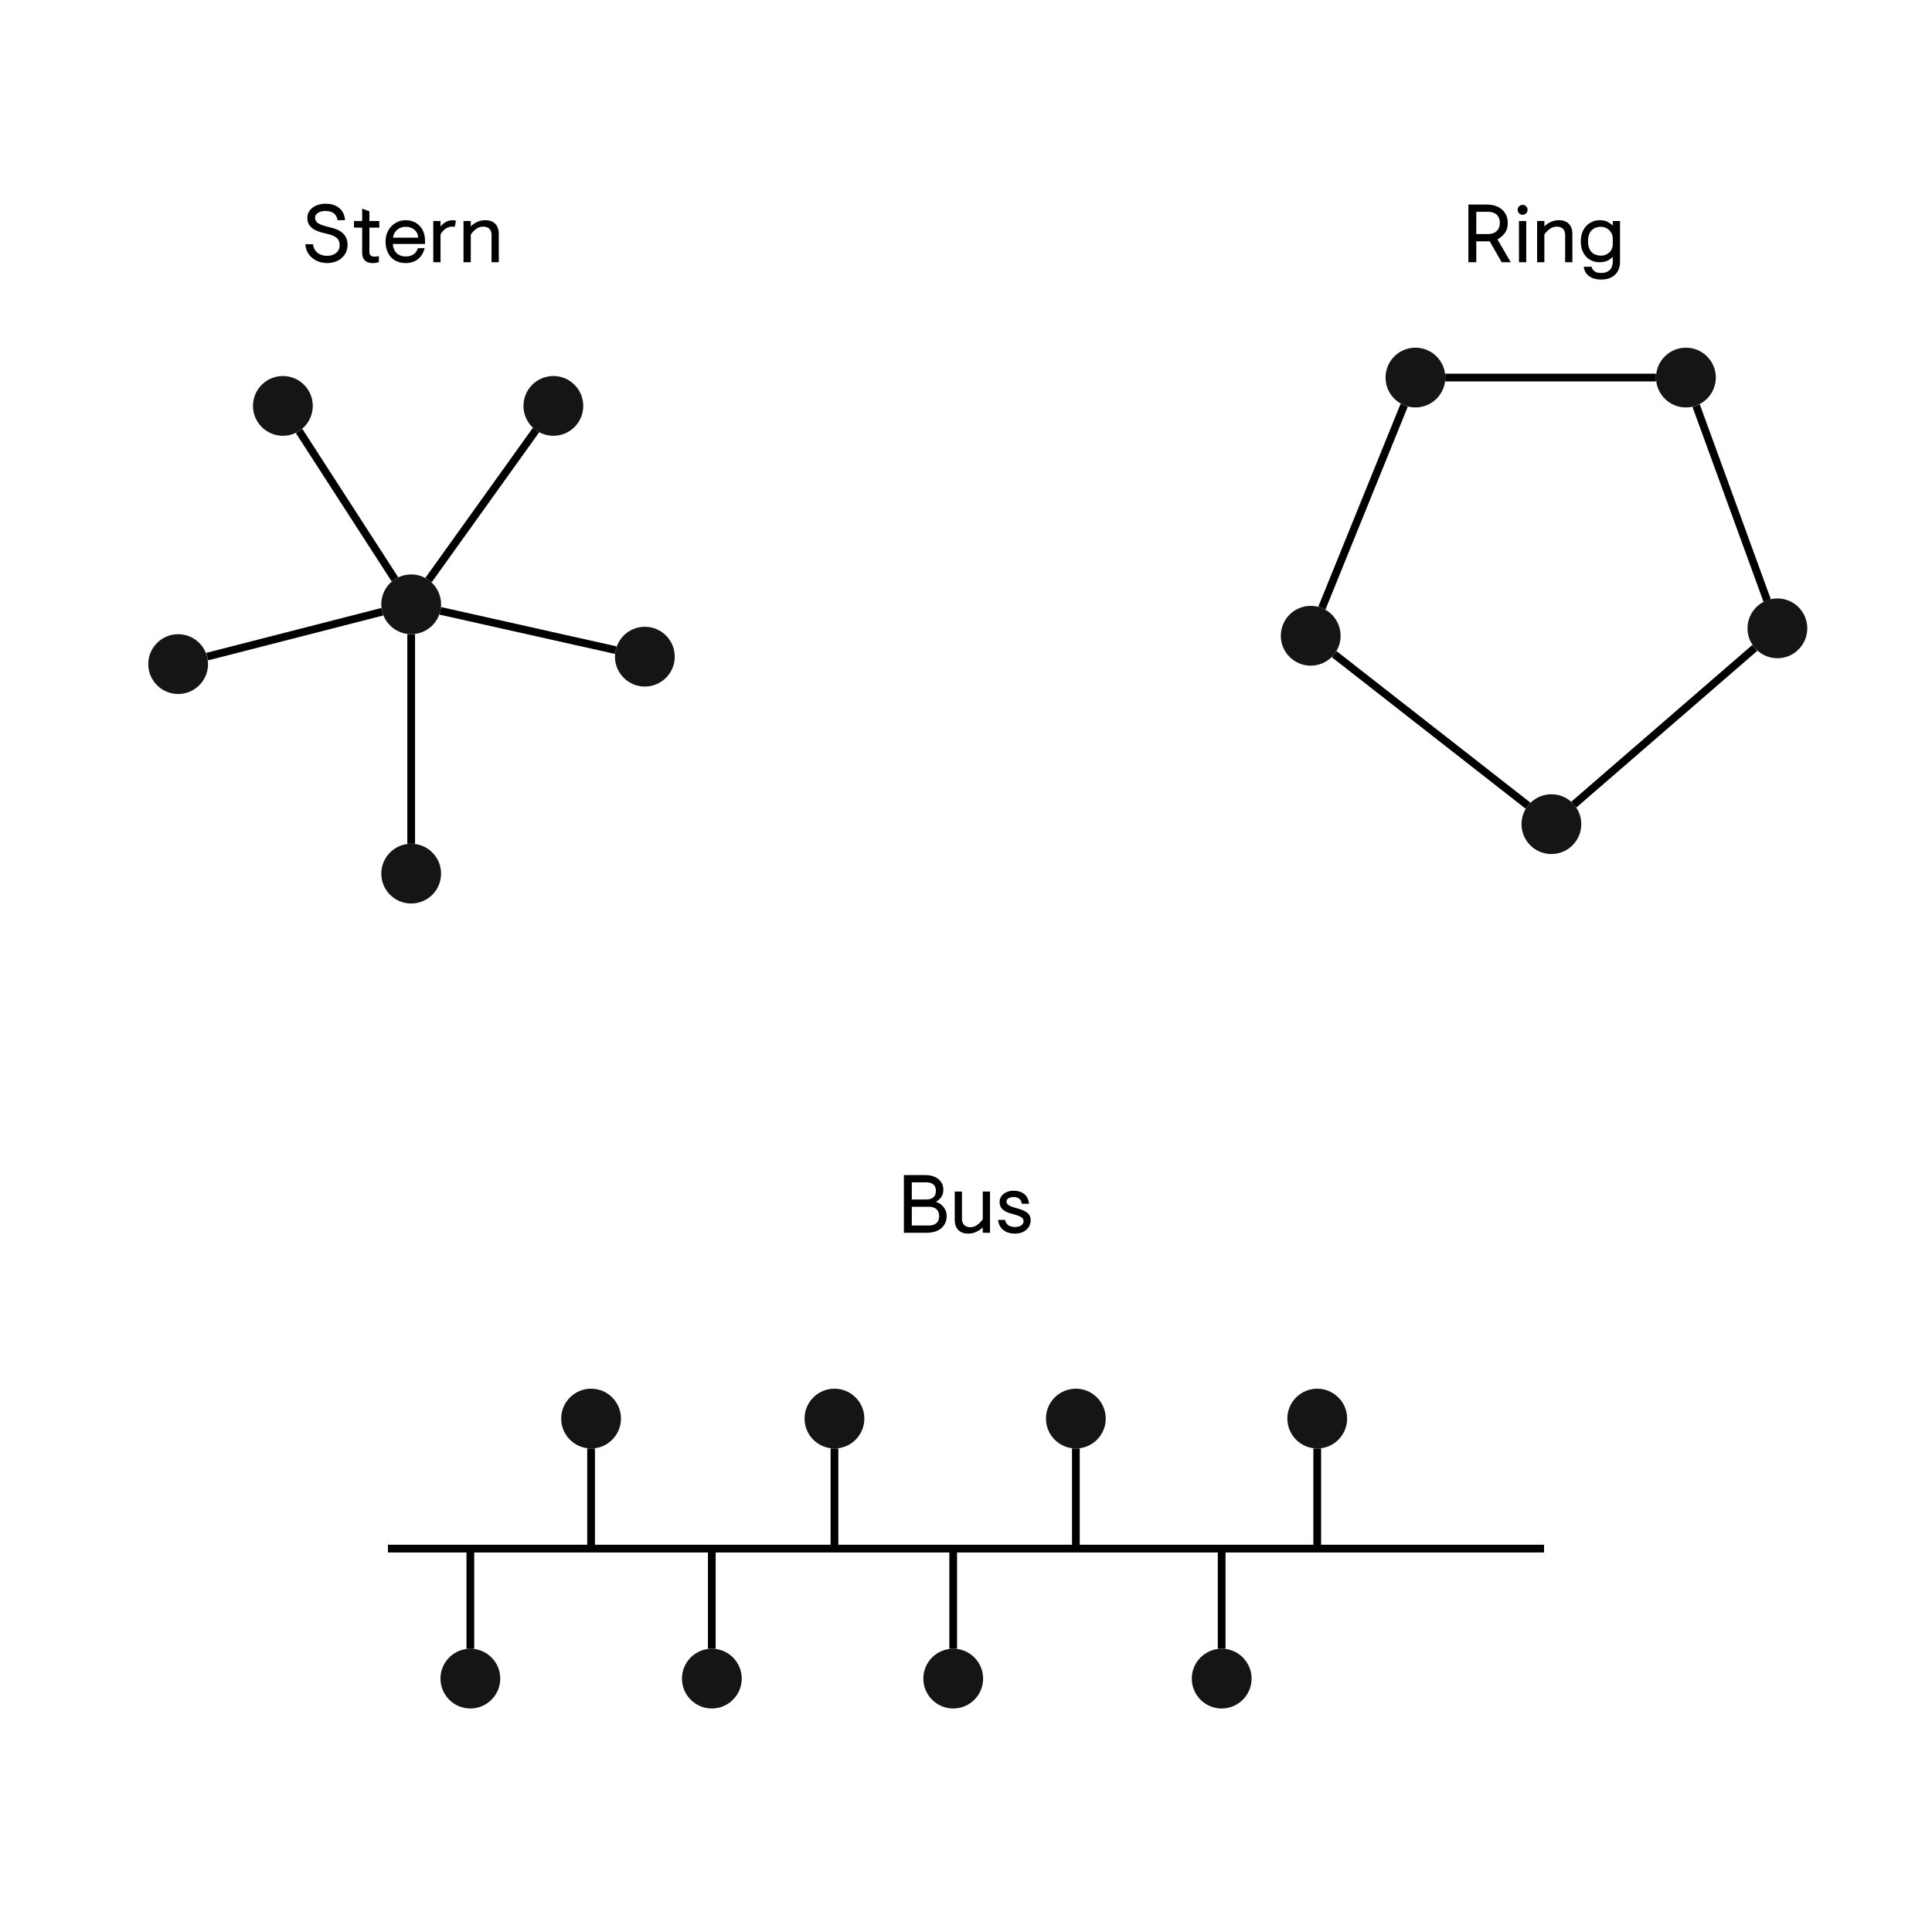 <svg xmlns="http://www.w3.org/2000/svg" xmlns:xlink="http://www.w3.org/1999/xlink" width="500" zoomAndPan="magnify" viewBox="0 0 375 375" height="500" preserveAspectRatio="xMidYMid meet" version="1.0"><defs><g/><clipPath id="ab10a0c144"><path d="M 49.105 72.984 L 60.711 72.984 L 60.711 84.586 L 49.105 84.586 Z M 49.105 72.984 " clip-rule="nonzero"/></clipPath><clipPath id="7deeef2278"><path d="M 54.906 72.984 C 51.703 72.984 49.105 75.582 49.105 78.785 C 49.105 81.988 51.703 84.586 54.906 84.586 C 58.113 84.586 60.711 81.988 60.711 78.785 C 60.711 75.582 58.113 72.984 54.906 72.984 Z M 54.906 72.984 " clip-rule="nonzero"/></clipPath><clipPath id="1e92d6ef33"><path d="M 74.008 111.496 L 85.613 111.496 L 85.613 123.098 L 74.008 123.098 Z M 74.008 111.496 " clip-rule="nonzero"/></clipPath><clipPath id="bd8e554290"><path d="M 79.812 111.496 C 76.605 111.496 74.008 114.094 74.008 117.297 C 74.008 120.5 76.605 123.098 79.812 123.098 C 83.016 123.098 85.613 120.5 85.613 117.297 C 85.613 114.094 83.016 111.496 79.812 111.496 Z M 79.812 111.496 " clip-rule="nonzero"/></clipPath><clipPath id="567bfe4b7b"><path d="M 101.605 72.984 L 113.211 72.984 L 113.211 84.586 L 101.605 84.586 Z M 101.605 72.984 " clip-rule="nonzero"/></clipPath><clipPath id="56101685f4"><path d="M 107.41 72.984 C 104.203 72.984 101.605 75.582 101.605 78.785 C 101.605 81.988 104.203 84.586 107.41 84.586 C 110.613 84.586 113.211 81.988 113.211 78.785 C 113.211 75.582 110.613 72.984 107.41 72.984 Z M 107.41 72.984 " clip-rule="nonzero"/></clipPath><clipPath id="413fbdb578"><path d="M 119.363 121.656 L 130.969 121.656 L 130.969 133.262 L 119.363 133.262 Z M 119.363 121.656 " clip-rule="nonzero"/></clipPath><clipPath id="7eb2269c62"><path d="M 125.164 121.656 C 121.961 121.656 119.363 124.254 119.363 127.461 C 119.363 130.664 121.961 133.262 125.164 133.262 C 128.371 133.262 130.969 130.664 130.969 127.461 C 130.969 124.254 128.371 121.656 125.164 121.656 Z M 125.164 121.656 " clip-rule="nonzero"/></clipPath><clipPath id="95ccf4ed71"><path d="M 74.008 163.77 L 85.613 163.77 L 85.613 175.371 L 74.008 175.371 Z M 74.008 163.77 " clip-rule="nonzero"/></clipPath><clipPath id="e4c03749da"><path d="M 79.812 163.77 C 76.605 163.77 74.008 166.367 74.008 169.57 C 74.008 172.773 76.605 175.371 79.812 175.371 C 83.016 175.371 85.613 172.773 85.613 169.57 C 85.613 166.367 83.016 163.77 79.812 163.77 Z M 79.812 163.77 " clip-rule="nonzero"/></clipPath><clipPath id="b518f19db1"><path d="M 28.777 123.098 L 40.383 123.098 L 40.383 134.703 L 28.777 134.703 Z M 28.777 123.098 " clip-rule="nonzero"/></clipPath><clipPath id="33dcbff787"><path d="M 34.582 123.098 C 31.379 123.098 28.777 125.699 28.777 128.902 C 28.777 132.105 31.379 134.703 34.582 134.703 C 37.785 134.703 40.383 132.105 40.383 128.902 C 40.383 125.699 37.785 123.098 34.582 123.098 Z M 34.582 123.098 " clip-rule="nonzero"/></clipPath><clipPath id="f9824c0afd"><path d="M 268.934 67.484 L 280.535 67.484 L 280.535 79.086 L 268.934 79.086 Z M 268.934 67.484 " clip-rule="nonzero"/></clipPath><clipPath id="a62e71bf62"><path d="M 274.734 67.484 C 271.531 67.484 268.934 70.082 268.934 73.285 C 268.934 76.488 271.531 79.086 274.734 79.086 C 277.938 79.086 280.535 76.488 280.535 73.285 C 280.535 70.082 277.938 67.484 274.734 67.484 Z M 274.734 67.484 " clip-rule="nonzero"/></clipPath><clipPath id="e0c9053b35"><path d="M 321.434 67.484 L 333.039 67.484 L 333.039 79.086 L 321.434 79.086 Z M 321.434 67.484 " clip-rule="nonzero"/></clipPath><clipPath id="fda3eaf68a"><path d="M 327.234 67.484 C 324.031 67.484 321.434 70.082 321.434 73.285 C 321.434 76.488 324.031 79.086 327.234 79.086 C 330.441 79.086 333.039 76.488 333.039 73.285 C 333.039 70.082 330.441 67.484 327.234 67.484 Z M 327.234 67.484 " clip-rule="nonzero"/></clipPath><clipPath id="2e23079cf8"><path d="M 339.191 116.156 L 350.793 116.156 L 350.793 127.762 L 339.191 127.762 Z M 339.191 116.156 " clip-rule="nonzero"/></clipPath><clipPath id="5ca3acab19"><path d="M 344.992 116.156 C 341.789 116.156 339.191 118.754 339.191 121.961 C 339.191 125.164 341.789 127.762 344.992 127.762 C 348.195 127.762 350.793 125.164 350.793 121.961 C 350.793 118.754 348.195 116.156 344.992 116.156 Z M 344.992 116.156 " clip-rule="nonzero"/></clipPath><clipPath id="79173d5e88"><path d="M 295.324 154.164 L 306.926 154.164 L 306.926 165.77 L 295.324 165.77 Z M 295.324 154.164 " clip-rule="nonzero"/></clipPath><clipPath id="9d72f94754"><path d="M 301.125 154.164 C 297.922 154.164 295.324 156.762 295.324 159.969 C 295.324 163.172 297.922 165.77 301.125 165.77 C 304.328 165.77 306.926 163.172 306.926 159.969 C 306.926 156.762 304.328 154.164 301.125 154.164 Z M 301.125 154.164 " clip-rule="nonzero"/></clipPath><clipPath id="5fdc0796ae"><path d="M 248.605 117.598 L 260.211 117.598 L 260.211 129.203 L 248.605 129.203 Z M 248.605 117.598 " clip-rule="nonzero"/></clipPath><clipPath id="7ce80cc296"><path d="M 254.406 117.598 C 251.203 117.598 248.605 120.199 248.605 123.402 C 248.605 126.605 251.203 129.203 254.406 129.203 C 257.613 129.203 260.211 126.605 260.211 123.402 C 260.211 120.199 257.613 117.598 254.406 117.598 Z M 254.406 117.598 " clip-rule="nonzero"/></clipPath><clipPath id="f68ec725c6"><path d="M 85.496 320.012 L 97.098 320.012 L 97.098 331.617 L 85.496 331.617 Z M 85.496 320.012 " clip-rule="nonzero"/></clipPath><clipPath id="c82fa16842"><path d="M 91.297 320.012 C 88.094 320.012 85.496 322.609 85.496 325.816 C 85.496 329.02 88.094 331.617 91.297 331.617 C 94.5 331.617 97.098 329.02 97.098 325.816 C 97.098 322.609 94.5 320.012 91.297 320.012 Z M 91.297 320.012 " clip-rule="nonzero"/></clipPath><clipPath id="0b99e83981"><path d="M 132.367 320.012 L 143.969 320.012 L 143.969 331.617 L 132.367 331.617 Z M 132.367 320.012 " clip-rule="nonzero"/></clipPath><clipPath id="c8e55c48d6"><path d="M 138.168 320.012 C 134.965 320.012 132.367 322.609 132.367 325.816 C 132.367 329.02 134.965 331.617 138.168 331.617 C 141.371 331.617 143.969 329.02 143.969 325.816 C 143.969 322.609 141.371 320.012 138.168 320.012 Z M 138.168 320.012 " clip-rule="nonzero"/></clipPath><clipPath id="3088dca1a1"><path d="M 179.219 320.012 L 190.824 320.012 L 190.824 331.617 L 179.219 331.617 Z M 179.219 320.012 " clip-rule="nonzero"/></clipPath><clipPath id="84fc289959"><path d="M 185.023 320.012 C 181.816 320.012 179.219 322.609 179.219 325.816 C 179.219 329.02 181.816 331.617 185.023 331.617 C 188.227 331.617 190.824 329.02 190.824 325.816 C 190.824 322.609 188.227 320.012 185.023 320.012 Z M 185.023 320.012 " clip-rule="nonzero"/></clipPath><clipPath id="518f3fbdfe"><path d="M 231.324 320.012 L 242.93 320.012 L 242.93 331.617 L 231.324 331.617 Z M 231.324 320.012 " clip-rule="nonzero"/></clipPath><clipPath id="a01c7d235e"><path d="M 237.125 320.012 C 233.922 320.012 231.324 322.609 231.324 325.816 C 231.324 329.02 233.922 331.617 237.125 331.617 C 240.332 331.617 242.93 329.02 242.93 325.816 C 242.93 322.609 240.332 320.012 237.125 320.012 Z M 237.125 320.012 " clip-rule="nonzero"/></clipPath><clipPath id="d344952049"><path d="M 108.926 269.543 L 120.531 269.543 L 120.531 281.148 L 108.926 281.148 Z M 108.926 269.543 " clip-rule="nonzero"/></clipPath><clipPath id="5f4e92d089"><path d="M 114.73 281.148 C 117.934 281.148 120.531 278.551 120.531 275.344 C 120.531 272.141 117.934 269.543 114.73 269.543 C 111.523 269.543 108.926 272.141 108.926 275.344 C 108.926 278.551 111.523 281.148 114.73 281.148 Z M 114.73 281.148 " clip-rule="nonzero"/></clipPath><clipPath id="2cdaa3224c"><path d="M 156.164 269.543 L 167.77 269.543 L 167.77 281.148 L 156.164 281.148 Z M 156.164 269.543 " clip-rule="nonzero"/></clipPath><clipPath id="78d0814d39"><path d="M 161.969 281.148 C 165.172 281.148 167.77 278.551 167.77 275.344 C 167.77 272.141 165.172 269.543 161.969 269.543 C 158.762 269.543 156.164 272.141 156.164 275.344 C 156.164 278.551 158.762 281.148 161.969 281.148 Z M 161.969 281.148 " clip-rule="nonzero"/></clipPath><clipPath id="131e06247e"><path d="M 203.02 269.543 L 214.625 269.543 L 214.625 281.148 L 203.02 281.148 Z M 203.02 269.543 " clip-rule="nonzero"/></clipPath><clipPath id="77b87a532f"><path d="M 208.82 281.148 C 212.027 281.148 214.625 278.551 214.625 275.344 C 214.625 272.141 212.027 269.543 208.82 269.543 C 205.617 269.543 203.02 272.141 203.02 275.344 C 203.02 278.551 205.617 281.148 208.82 281.148 Z M 208.82 281.148 " clip-rule="nonzero"/></clipPath><clipPath id="8d04275e0a"><path d="M 249.875 269.543 L 261.477 269.543 L 261.477 281.148 L 249.875 281.148 Z M 249.875 269.543 " clip-rule="nonzero"/></clipPath><clipPath id="928d5a0611"><path d="M 255.676 281.148 C 258.879 281.148 261.477 278.551 261.477 275.344 C 261.477 272.141 258.879 269.543 255.676 269.543 C 252.473 269.543 249.875 272.141 249.875 275.344 C 249.875 278.551 252.473 281.148 255.676 281.148 Z M 255.676 281.148 " clip-rule="nonzero"/></clipPath></defs><g clip-path="url(#ab10a0c144)"><g clip-path="url(#7deeef2278)"><path fill="#151417" d="M 49.105 72.984 L 60.711 72.984 L 60.711 84.586 L 49.105 84.586 Z M 49.105 72.984 " fill-opacity="1" fill-rule="nonzero"/></g></g><g clip-path="url(#1e92d6ef33)"><g clip-path="url(#bd8e554290)"><path fill="#151417" d="M 74.008 111.496 L 85.613 111.496 L 85.613 123.098 L 74.008 123.098 Z M 74.008 111.496 " fill-opacity="1" fill-rule="nonzero"/></g></g><g clip-path="url(#567bfe4b7b)"><g clip-path="url(#56101685f4)"><path fill="#151417" d="M 101.605 72.984 L 113.211 72.984 L 113.211 84.586 L 101.605 84.586 Z M 101.605 72.984 " fill-opacity="1" fill-rule="nonzero"/></g></g><g clip-path="url(#413fbdb578)"><g clip-path="url(#7eb2269c62)"><path fill="#151417" d="M 119.363 121.656 L 130.969 121.656 L 130.969 133.262 L 119.363 133.262 Z M 119.363 121.656 " fill-opacity="1" fill-rule="nonzero"/></g></g><g clip-path="url(#95ccf4ed71)"><g clip-path="url(#e4c03749da)"><path fill="#151417" d="M 74.008 163.77 L 85.613 163.77 L 85.613 175.371 L 74.008 175.371 Z M 74.008 163.77 " fill-opacity="1" fill-rule="nonzero"/></g></g><g clip-path="url(#b518f19db1)"><g clip-path="url(#33dcbff787)"><path fill="#151417" d="M 28.777 123.098 L 40.383 123.098 L 40.383 134.703 L 28.777 134.703 Z M 28.777 123.098 " fill-opacity="1" fill-rule="nonzero"/></g></g><path stroke-linecap="butt" transform="matrix(0.407, 0.63, -0.63, 0.407, 58.688, 83.252)" fill="none" stroke-linejoin="miter" d="M 0.001 1.001 L 45.676 0.999 " stroke="#000000" stroke-width="2" stroke-opacity="1" stroke-miterlimit="4"/><path stroke-linecap="butt" transform="matrix(0.437, -0.61, 0.61, 0.437, 82.579, 112.14)" fill="none" stroke-linejoin="miter" d="M -0.002 0.999 L 47.702 0.999 " stroke="#000000" stroke-width="2" stroke-opacity="1" stroke-miterlimit="4"/><path stroke-linecap="butt" transform="matrix(0.732, 0.164, -0.164, 0.732, 85.638, 117.835)" fill="none" stroke-linejoin="miter" d="M -0.001 0.999 L 46.493 1 " stroke="#000000" stroke-width="2" stroke-opacity="1" stroke-miterlimit="4"/><path stroke-linecap="butt" transform="matrix(0, 0.75, -0.75, 0, 80.559, 123.102)" fill="none" stroke-linejoin="miter" d="M 0 1 L 54.224 1 " stroke="#000000" stroke-width="2" stroke-opacity="1" stroke-miterlimit="4"/><path stroke-linecap="butt" transform="matrix(-0.726, 0.186, -0.186, -0.726, 74.375, 119.466)" fill="none" stroke-linejoin="miter" d="M 0 1.002 L 46.782 0.998 " stroke="#000000" stroke-width="2" stroke-opacity="1" stroke-miterlimit="4"/><g fill="#000000" fill-opacity="1"><g transform="translate(58.568, 50.9)"><g><path d="M 4.91 0.16 C 4.195 0.16 3.527 0.012 2.902 -0.281 C 2.281 -0.574 1.77 -0.996 1.367 -1.543 C 0.969 -2.094 0.746 -2.742 0.703 -3.488 L 2.191 -3.488 C 2.246 -3.008 2.398 -2.598 2.648 -2.262 C 2.898 -1.926 3.223 -1.676 3.617 -1.504 C 4.012 -1.332 4.441 -1.246 4.91 -1.246 C 5.254 -1.246 5.57 -1.289 5.863 -1.375 C 6.156 -1.461 6.414 -1.59 6.641 -1.77 C 6.863 -1.945 7.039 -2.16 7.168 -2.414 C 7.293 -2.672 7.359 -2.977 7.359 -3.328 C 7.359 -3.754 7.266 -4.109 7.078 -4.391 C 6.891 -4.676 6.586 -4.914 6.16 -5.109 C 5.734 -5.309 5.16 -5.48 4.449 -5.633 C 3.809 -5.77 3.234 -5.957 2.727 -6.191 C 2.223 -6.426 1.82 -6.734 1.527 -7.117 C 1.234 -7.504 1.086 -7.992 1.086 -8.59 C 1.086 -9.156 1.246 -9.645 1.559 -10.055 C 1.875 -10.465 2.297 -10.785 2.832 -11.016 C 3.363 -11.242 3.957 -11.359 4.605 -11.359 C 5.355 -11.359 6 -11.234 6.551 -10.98 C 7.102 -10.73 7.535 -10.367 7.855 -9.887 C 8.176 -9.406 8.355 -8.832 8.398 -8.16 L 6.941 -8.16 C 6.859 -8.758 6.613 -9.203 6.215 -9.504 C 5.816 -9.801 5.277 -9.949 4.605 -9.949 C 4.211 -9.949 3.863 -9.895 3.559 -9.781 C 3.254 -9.672 3.02 -9.52 2.848 -9.328 C 2.676 -9.133 2.59 -8.906 2.59 -8.637 C 2.59 -8.309 2.691 -8.035 2.895 -7.816 C 3.098 -7.598 3.414 -7.406 3.84 -7.246 C 4.266 -7.086 4.809 -6.934 5.473 -6.781 C 6.004 -6.664 6.484 -6.512 6.91 -6.32 C 7.336 -6.129 7.699 -5.891 7.992 -5.613 C 8.285 -5.336 8.508 -5.016 8.664 -4.648 C 8.816 -4.281 8.895 -3.855 8.895 -3.375 C 8.895 -2.672 8.719 -2.055 8.367 -1.52 C 8.016 -0.988 7.539 -0.574 6.934 -0.281 C 6.332 0.012 5.656 0.16 4.91 0.16 Z M 4.91 0.16 "/></g></g></g><g fill="#000000" fill-opacity="1"><g transform="translate(68.326, 50.9)"><g><path d="M 3.934 0.16 C 3.531 0.16 3.18 0.086 2.887 -0.062 C 2.594 -0.215 2.367 -0.441 2.207 -0.742 C 2.047 -1.047 1.969 -1.418 1.969 -1.855 L 1.969 -6.719 L 0.383 -6.719 L 0.383 -8 L 1.969 -8 L 1.969 -10.398 L 3.375 -9.887 L 3.375 -8 L 5.297 -8 L 5.297 -6.719 L 3.375 -6.719 L 3.375 -1.953 C 3.375 -1.781 3.41 -1.629 3.48 -1.496 C 3.547 -1.363 3.656 -1.262 3.809 -1.191 C 3.957 -1.121 4.145 -1.086 4.367 -1.086 C 4.547 -1.086 4.699 -1.098 4.824 -1.121 C 4.945 -1.141 5.078 -1.164 5.215 -1.184 L 5.215 0 C 5 0.055 4.805 0.094 4.625 0.121 C 4.441 0.148 4.211 0.16 3.934 0.16 Z M 3.934 0.16 "/></g></g></g><g fill="#000000" fill-opacity="1"><g transform="translate(74.197, 50.9)"><g><path d="M 4.543 0.16 C 3.734 0.16 3.035 -0.012 2.457 -0.359 C 1.875 -0.707 1.426 -1.191 1.113 -1.816 C 0.797 -2.441 0.641 -3.168 0.641 -4 C 0.641 -4.832 0.82 -5.559 1.176 -6.184 C 1.531 -6.809 2.012 -7.293 2.609 -7.641 C 3.203 -7.984 3.852 -8.16 4.543 -8.16 C 5.258 -8.16 5.898 -8 6.465 -7.68 C 7.027 -7.359 7.477 -6.898 7.809 -6.297 C 8.137 -5.691 8.301 -4.961 8.301 -4.094 L 8.301 -3.551 L 2.062 -3.551 C 2.074 -3.168 2.145 -2.828 2.273 -2.527 C 2.398 -2.23 2.574 -1.973 2.793 -1.758 C 3.012 -1.547 3.27 -1.387 3.566 -1.281 C 3.867 -1.172 4.195 -1.121 4.559 -1.121 C 4.977 -1.121 5.344 -1.188 5.664 -1.32 C 5.984 -1.453 6.246 -1.641 6.453 -1.887 C 6.664 -2.133 6.816 -2.414 6.91 -2.734 L 8.223 -2.734 C 8.008 -1.852 7.59 -1.148 6.957 -0.625 C 6.328 -0.102 5.523 0.16 4.543 0.16 Z M 2.078 -4.766 L 6.977 -4.766 C 6.941 -5.238 6.812 -5.629 6.582 -5.941 C 6.355 -6.258 6.059 -6.492 5.703 -6.648 C 5.348 -6.801 4.961 -6.879 4.543 -6.879 C 4.129 -6.879 3.746 -6.797 3.398 -6.633 C 3.055 -6.465 2.766 -6.227 2.535 -5.91 C 2.305 -5.598 2.156 -5.215 2.078 -4.766 Z M 2.078 -4.766 "/></g></g></g><g fill="#000000" fill-opacity="1"><g transform="translate(83.042, 50.9)"><g><path d="M 1.055 0 L 1.055 -8 L 2.465 -8 L 2.465 -6.957 C 2.645 -7.172 2.852 -7.371 3.086 -7.551 C 3.32 -7.73 3.586 -7.879 3.879 -7.992 C 4.172 -8.102 4.484 -8.16 4.816 -8.16 C 4.965 -8.16 5.09 -8.148 5.191 -8.125 C 5.293 -8.105 5.379 -8.074 5.457 -8.031 L 5.23 -6.863 C 5.168 -6.883 5.102 -6.898 5.031 -6.902 C 4.961 -6.91 4.859 -6.91 4.719 -6.91 C 4.27 -6.91 3.852 -6.781 3.457 -6.52 C 3.062 -6.258 2.73 -5.875 2.465 -5.375 L 2.465 0 Z M 1.055 0 "/></g></g></g><g fill="#000000" fill-opacity="1"><g transform="translate(88.913, 50.9)"><g><path d="M 1.055 0 L 1.055 -8 L 2.465 -8 L 2.465 -6.957 C 2.656 -7.16 2.895 -7.355 3.176 -7.535 C 3.457 -7.715 3.777 -7.867 4.137 -7.984 C 4.492 -8.102 4.867 -8.16 5.262 -8.16 C 5.84 -8.16 6.32 -8.051 6.711 -7.84 C 7.102 -7.625 7.395 -7.32 7.598 -6.926 C 7.801 -6.531 7.902 -6.062 7.902 -5.52 L 7.902 0 L 6.496 0 L 6.496 -5.262 C 6.496 -5.613 6.434 -5.914 6.312 -6.16 C 6.188 -6.406 6.004 -6.59 5.758 -6.719 C 5.516 -6.848 5.215 -6.91 4.863 -6.91 C 4.371 -6.91 3.926 -6.766 3.52 -6.473 C 3.113 -6.176 2.762 -5.812 2.465 -5.375 L 2.465 0 Z M 1.055 0 "/></g></g></g><g clip-path="url(#f9824c0afd)"><g clip-path="url(#a62e71bf62)"><path fill="#151417" d="M 268.934 67.484 L 280.535 67.484 L 280.535 79.086 L 268.934 79.086 Z M 268.934 67.484 " fill-opacity="1" fill-rule="nonzero"/></g></g><g clip-path="url(#e0c9053b35)"><g clip-path="url(#fda3eaf68a)"><path fill="#151417" d="M 321.434 67.484 L 333.039 67.484 L 333.039 79.086 L 321.434 79.086 Z M 321.434 67.484 " fill-opacity="1" fill-rule="nonzero"/></g></g><g clip-path="url(#2e23079cf8)"><g clip-path="url(#5ca3acab19)"><path fill="#151417" d="M 339.191 116.156 L 350.793 116.156 L 350.793 127.762 L 339.191 127.762 Z M 339.191 116.156 " fill-opacity="1" fill-rule="nonzero"/></g></g><g clip-path="url(#79173d5e88)"><g clip-path="url(#9d72f94754)"><path fill="#151417" d="M 295.324 154.164 L 306.926 154.164 L 306.926 165.77 L 295.324 165.77 Z M 295.324 154.164 " fill-opacity="1" fill-rule="nonzero"/></g></g><g clip-path="url(#5fdc0796ae)"><g clip-path="url(#7ce80cc296)"><path fill="#151417" d="M 248.605 117.598 L 260.211 117.598 L 260.211 129.203 L 248.605 129.203 Z M 248.605 117.598 " fill-opacity="1" fill-rule="nonzero"/></g></g><path stroke-linecap="butt" transform="matrix(-0.567, 0.491, -0.491, -0.567, 341.09, 126.329)" fill="none" stroke-linejoin="miter" d="M 0.002 1.001 L 61.917 0.998 " stroke="#000000" stroke-width="2" stroke-opacity="1" stroke-miterlimit="4"/><path stroke-linecap="butt" transform="matrix(0.257, 0.705, -0.705, 0.257, 329.926, 78.485)" fill="none" stroke-linejoin="miter" d="M 0.001 0.999 L 53.606 1 " stroke="#000000" stroke-width="2" stroke-opacity="1" stroke-miterlimit="4"/><path stroke-linecap="butt" transform="matrix(-0.75, 0, 0, -0.75, 321.424, 74.035)" fill="none" stroke-linejoin="miter" d="M 0.002 1 L 54.528 1 " stroke="#000000" stroke-width="2" stroke-opacity="1" stroke-miterlimit="4"/><path stroke-linecap="butt" transform="matrix(-0.282, 0.695, -0.695, -0.282, 273.244, 78.948)" fill="none" stroke-linejoin="miter" d="M -0.003 0.999 L 56.634 0.999 " stroke="#000000" stroke-width="2" stroke-opacity="1" stroke-miterlimit="4"/><path stroke-linecap="butt" transform="matrix(0.591, 0.462, -0.462, 0.591, 259.439, 126.388)" fill="none" stroke-linejoin="miter" d="M 0.001 1.002 L 63.626 0.999 " stroke="#000000" stroke-width="2" stroke-opacity="1" stroke-miterlimit="4"/><g fill="#000000" fill-opacity="1"><g transform="translate(283.891, 50.9)"><g><path d="M 1.121 0 L 1.121 -11.199 L 4.656 -11.199 C 5.508 -11.199 6.242 -11.051 6.855 -10.75 C 7.469 -10.453 7.941 -10.031 8.27 -9.496 C 8.602 -8.957 8.766 -8.324 8.766 -7.598 C 8.766 -6.852 8.59 -6.227 8.238 -5.727 C 7.887 -5.227 7.395 -4.793 6.766 -4.43 L 9.344 0 L 7.582 0 L 5.262 -4.062 L 2.656 -4.062 L 2.656 0 Z M 2.656 -5.473 L 4.91 -5.473 C 5.402 -5.473 5.816 -5.559 6.16 -5.734 C 6.5 -5.91 6.766 -6.16 6.949 -6.488 C 7.137 -6.812 7.23 -7.195 7.23 -7.629 C 7.23 -8.066 7.145 -8.449 6.969 -8.773 C 6.789 -9.102 6.531 -9.352 6.191 -9.527 C 5.852 -9.703 5.422 -9.789 4.91 -9.789 L 2.656 -9.789 Z M 2.656 -5.473 "/></g></g></g><g fill="#000000" fill-opacity="1"><g transform="translate(293.777, 50.9)"><g><path d="M 1.055 0 L 1.055 -8 L 2.465 -8 L 2.465 0 Z M 1.758 -9.215 C 1.492 -9.215 1.266 -9.309 1.078 -9.496 C 0.895 -9.68 0.801 -9.906 0.801 -10.176 C 0.801 -10.441 0.895 -10.668 1.078 -10.855 C 1.266 -11.039 1.492 -11.133 1.758 -11.133 C 2.027 -11.133 2.254 -11.039 2.441 -10.855 C 2.625 -10.668 2.719 -10.441 2.719 -10.176 C 2.719 -9.906 2.625 -9.68 2.441 -9.496 C 2.254 -9.309 2.027 -9.215 1.758 -9.215 Z M 1.758 -9.215 "/></g></g></g><g fill="#000000" fill-opacity="1"><g transform="translate(297.296, 50.9)"><g><path d="M 1.055 0 L 1.055 -8 L 2.465 -8 L 2.465 -6.957 C 2.656 -7.16 2.895 -7.355 3.176 -7.535 C 3.457 -7.715 3.777 -7.867 4.137 -7.984 C 4.492 -8.102 4.867 -8.16 5.262 -8.16 C 5.84 -8.16 6.32 -8.051 6.711 -7.84 C 7.102 -7.625 7.395 -7.32 7.598 -6.926 C 7.801 -6.531 7.902 -6.062 7.902 -5.52 L 7.902 0 L 6.496 0 L 6.496 -5.262 C 6.496 -5.613 6.434 -5.914 6.312 -6.16 C 6.188 -6.406 6.004 -6.59 5.758 -6.719 C 5.516 -6.848 5.215 -6.91 4.863 -6.91 C 4.371 -6.91 3.926 -6.766 3.52 -6.473 C 3.113 -6.176 2.762 -5.812 2.465 -5.375 L 2.465 0 Z M 1.055 0 "/></g></g></g><g fill="#000000" fill-opacity="1"><g transform="translate(306.19, 50.9)"><g><path d="M 4.574 3.359 C 3.895 3.359 3.312 3.254 2.832 3.039 C 2.352 2.828 1.977 2.531 1.703 2.16 C 1.434 1.785 1.266 1.359 1.199 0.879 L 2.734 0.879 C 2.789 1.105 2.887 1.305 3.023 1.488 C 3.164 1.668 3.352 1.812 3.59 1.918 C 3.832 2.027 4.145 2.078 4.527 2.078 C 5.125 2.078 5.59 1.977 5.926 1.77 C 6.262 1.559 6.5 1.289 6.641 0.953 C 6.777 0.617 6.848 0.258 6.848 -0.129 L 6.848 -1.055 C 6.496 -0.691 6.117 -0.426 5.719 -0.258 C 5.32 -0.086 4.836 0 4.27 0 C 3.578 0 2.957 -0.164 2.406 -0.488 C 1.859 -0.812 1.426 -1.281 1.113 -1.887 C 0.797 -2.496 0.641 -3.227 0.641 -4.078 C 0.641 -4.934 0.809 -5.664 1.145 -6.27 C 1.48 -6.879 1.926 -7.344 2.488 -7.672 C 3.047 -7.996 3.652 -8.16 4.305 -8.16 C 4.922 -8.16 5.441 -8.047 5.863 -7.824 C 6.285 -7.598 6.613 -7.363 6.848 -7.117 L 6.848 -8 L 8.254 -8 L 8.254 -0.047 C 8.254 0.633 8.109 1.23 7.824 1.742 C 7.535 2.254 7.117 2.652 6.574 2.934 C 6.031 3.219 5.363 3.359 4.574 3.359 Z M 4.527 -1.281 C 4.879 -1.281 5.195 -1.34 5.48 -1.457 C 5.762 -1.574 6.008 -1.734 6.215 -1.938 C 6.422 -2.137 6.582 -2.379 6.688 -2.656 C 6.793 -2.934 6.848 -3.23 6.848 -3.551 L 6.848 -4.574 C 6.848 -5.023 6.742 -5.422 6.527 -5.766 C 6.312 -6.113 6.035 -6.387 5.688 -6.582 C 5.34 -6.781 4.953 -6.879 4.527 -6.879 C 4.078 -6.879 3.668 -6.785 3.289 -6.598 C 2.91 -6.414 2.609 -6.113 2.383 -5.703 C 2.16 -5.293 2.047 -4.75 2.047 -4.078 C 2.047 -3.406 2.16 -2.867 2.383 -2.457 C 2.609 -2.047 2.91 -1.746 3.289 -1.559 C 3.668 -1.375 4.078 -1.281 4.527 -1.281 Z M 4.527 -1.281 "/></g></g></g><g clip-path="url(#f68ec725c6)"><g clip-path="url(#c82fa16842)"><path fill="#151417" d="M 85.496 320.012 L 97.098 320.012 L 97.098 331.617 L 85.496 331.617 Z M 85.496 320.012 " fill-opacity="1" fill-rule="nonzero"/></g></g><path stroke-linecap="butt" transform="matrix(0.75, 0, 0, 0.75, 75.3, 299.831)" fill="none" stroke-linejoin="miter" d="M 0.001 1.001 L 299.199 1.001 " stroke="#000000" stroke-width="2" stroke-opacity="1" stroke-miterlimit="4"/><path stroke-linecap="butt" transform="matrix(0, 0.75, -0.75, 0, 92.042, 300.589)" fill="none" stroke-linejoin="miter" d="M 0.001 0.998 L 25.907 0.998 " stroke="#000000" stroke-width="2" stroke-opacity="1" stroke-miterlimit="4"/><g clip-path="url(#0b99e83981)"><g clip-path="url(#c8e55c48d6)"><path fill="#151417" d="M 132.367 320.012 L 143.969 320.012 L 143.969 331.617 L 132.367 331.617 Z M 132.367 320.012 " fill-opacity="1" fill-rule="nonzero"/></g></g><path stroke-linecap="butt" transform="matrix(0, 0.75, -0.75, 0, 138.912, 300.589)" fill="none" stroke-linejoin="miter" d="M 0.001 1.003 L 25.907 1.003 " stroke="#000000" stroke-width="2" stroke-opacity="1" stroke-miterlimit="4"/><g clip-path="url(#3088dca1a1)"><g clip-path="url(#84fc289959)"><path fill="#151417" d="M 179.219 320.012 L 190.824 320.012 L 190.824 331.617 L 179.219 331.617 Z M 179.219 320.012 " fill-opacity="1" fill-rule="nonzero"/></g></g><path stroke-linecap="butt" transform="matrix(0, 0.75, -0.75, 0, 185.766, 300.589)" fill="none" stroke-linejoin="miter" d="M 0.001 1.001 L 25.907 1.001 " stroke="#000000" stroke-width="2" stroke-opacity="1" stroke-miterlimit="4"/><g clip-path="url(#518f3fbdfe)"><g clip-path="url(#a01c7d235e)"><path fill="#151417" d="M 231.324 320.012 L 242.93 320.012 L 242.93 331.617 L 231.324 331.617 Z M 231.324 320.012 " fill-opacity="1" fill-rule="nonzero"/></g></g><path stroke-linecap="butt" transform="matrix(0, 0.75, -0.75, 0, 237.871, 300.589)" fill="none" stroke-linejoin="miter" d="M 0.001 1 L 25.907 1 " stroke="#000000" stroke-width="2" stroke-opacity="1" stroke-miterlimit="4"/><g clip-path="url(#d344952049)"><g clip-path="url(#5f4e92d089)"><path fill="#151417" d="M 120.531 281.148 L 108.926 281.148 L 108.926 269.543 L 120.531 269.543 Z M 120.531 281.148 " fill-opacity="1" fill-rule="nonzero"/></g></g><path stroke-linecap="butt" transform="matrix(0, -0.75, 0.75, 0, 113.981, 300.58)" fill="none" stroke-linejoin="miter" d="M -0.002 0.999 L 25.909 0.999 " stroke="#000000" stroke-width="2" stroke-opacity="1" stroke-miterlimit="4"/><g clip-path="url(#2cdaa3224c)"><g clip-path="url(#78d0814d39)"><path fill="#151417" d="M 167.77 281.148 L 156.164 281.148 L 156.164 269.543 L 167.77 269.543 Z M 167.77 281.148 " fill-opacity="1" fill-rule="nonzero"/></g></g><path stroke-linecap="butt" transform="matrix(0, -0.75, 0.75, 0, 161.219, 300.58)" fill="none" stroke-linejoin="miter" d="M -0.002 1 L 25.909 1 " stroke="#000000" stroke-width="2" stroke-opacity="1" stroke-miterlimit="4"/><g clip-path="url(#131e06247e)"><g clip-path="url(#77b87a532f)"><path fill="#151417" d="M 214.625 281.148 L 203.02 281.148 L 203.02 269.543 L 214.625 269.543 Z M 214.625 281.148 " fill-opacity="1" fill-rule="nonzero"/></g></g><path stroke-linecap="butt" transform="matrix(0, -0.75, 0.75, 0, 208.073, 300.58)" fill="none" stroke-linejoin="miter" d="M -0.002 1.001 L 25.909 1.001 " stroke="#000000" stroke-width="2" stroke-opacity="1" stroke-miterlimit="4"/><g clip-path="url(#8d04275e0a)"><g clip-path="url(#928d5a0611)"><path fill="#151417" d="M 261.477 281.148 L 249.875 281.148 L 249.875 269.543 L 261.477 269.543 Z M 261.477 281.148 " fill-opacity="1" fill-rule="nonzero"/></g></g><path stroke-linecap="butt" transform="matrix(0, -0.75, 0.75, 0, 254.928, 300.58)" fill="none" stroke-linejoin="miter" d="M -0.002 0.997 L 25.909 0.997 " stroke="#000000" stroke-width="2" stroke-opacity="1" stroke-miterlimit="4"/><g fill="#000000" fill-opacity="1"><g transform="translate(174.324, 239.281)"><g><path d="M 1.121 0 L 1.121 -11.199 L 5.277 -11.199 C 6.016 -11.199 6.645 -11.074 7.168 -10.824 C 7.691 -10.57 8.09 -10.234 8.367 -9.816 C 8.645 -9.395 8.781 -8.914 8.781 -8.383 C 8.781 -7.785 8.641 -7.293 8.359 -6.91 C 8.074 -6.527 7.73 -6.223 7.328 -6 C 7.668 -5.902 8 -5.734 8.32 -5.488 C 8.637 -5.242 8.902 -4.93 9.109 -4.551 C 9.32 -4.172 9.422 -3.738 9.422 -3.246 C 9.422 -2.598 9.266 -2.027 8.949 -1.535 C 8.637 -1.047 8.188 -0.668 7.605 -0.398 C 7.027 -0.133 6.336 0 5.535 0 Z M 2.656 -1.406 L 5.949 -1.406 C 6.367 -1.406 6.727 -1.477 7.031 -1.617 C 7.336 -1.754 7.566 -1.961 7.727 -2.23 C 7.887 -2.504 7.965 -2.836 7.965 -3.23 C 7.965 -3.625 7.887 -3.961 7.727 -4.23 C 7.566 -4.504 7.336 -4.707 7.031 -4.848 C 6.727 -4.984 6.367 -5.055 5.949 -5.055 L 2.656 -5.055 Z M 2.656 -6.465 L 5.422 -6.465 C 5.828 -6.465 6.172 -6.523 6.453 -6.641 C 6.738 -6.758 6.953 -6.938 7.102 -7.184 C 7.254 -7.43 7.328 -7.742 7.328 -8.125 C 7.328 -8.52 7.254 -8.84 7.102 -9.078 C 6.953 -9.32 6.738 -9.496 6.453 -9.613 C 6.172 -9.73 5.828 -9.789 5.422 -9.789 L 2.656 -9.789 Z M 2.656 -6.465 "/></g></g></g><g fill="#000000" fill-opacity="1"><g transform="translate(184.321, 239.281)"><g><path d="M 3.633 0.16 C 2.777 0.16 2.125 -0.078 1.672 -0.551 C 1.219 -1.027 0.992 -1.668 0.992 -2.48 L 0.992 -8 L 2.398 -8 L 2.398 -2.734 C 2.398 -2.383 2.465 -2.086 2.59 -1.84 C 2.719 -1.594 2.902 -1.406 3.145 -1.281 C 3.383 -1.152 3.68 -1.086 4.031 -1.086 C 4.523 -1.086 4.969 -1.238 5.375 -1.535 C 5.781 -1.836 6.133 -2.195 6.43 -2.625 L 6.43 -8 L 7.84 -8 L 7.84 0 L 6.43 0 L 6.43 -1.039 C 6.25 -0.848 6.016 -0.66 5.727 -0.473 C 5.438 -0.285 5.117 -0.133 4.758 -0.016 C 4.402 0.102 4.027 0.16 3.633 0.16 Z M 3.633 0.16 "/></g></g></g><g fill="#000000" fill-opacity="1"><g transform="translate(193.215, 239.281)"><g><path d="M 3.809 0.16 C 2.859 0.16 2.094 -0.074 1.512 -0.543 C 0.93 -1.012 0.598 -1.664 0.512 -2.496 L 1.84 -2.496 C 1.914 -2.23 2.027 -1.992 2.176 -1.785 C 2.324 -1.574 2.531 -1.414 2.801 -1.297 C 3.066 -1.18 3.414 -1.121 3.84 -1.121 C 4.129 -1.121 4.395 -1.164 4.641 -1.246 C 4.883 -1.332 5.082 -1.461 5.23 -1.633 C 5.379 -1.801 5.457 -2.012 5.457 -2.254 C 5.457 -2.5 5.371 -2.703 5.207 -2.863 C 5.043 -3.023 4.789 -3.172 4.449 -3.305 C 4.105 -3.438 3.676 -3.566 3.152 -3.695 C 2.363 -3.898 1.773 -4.18 1.383 -4.535 C 0.996 -4.891 0.801 -5.379 0.801 -6 C 0.801 -6.395 0.914 -6.754 1.145 -7.078 C 1.375 -7.402 1.691 -7.664 2.094 -7.863 C 2.5 -8.059 2.969 -8.16 3.504 -8.16 C 4.078 -8.16 4.582 -8.062 5.016 -7.871 C 5.445 -7.68 5.793 -7.395 6.055 -7.023 C 6.316 -6.648 6.469 -6.188 6.512 -5.633 L 5.121 -5.633 C 5.086 -5.918 5 -6.16 4.855 -6.359 C 4.711 -6.555 4.523 -6.703 4.297 -6.801 C 4.066 -6.895 3.801 -6.941 3.504 -6.941 C 3.195 -6.941 2.891 -6.871 2.59 -6.727 C 2.293 -6.582 2.145 -6.352 2.145 -6.031 C 2.145 -5.84 2.219 -5.668 2.367 -5.52 C 2.516 -5.371 2.746 -5.234 3.055 -5.109 C 3.363 -4.988 3.758 -4.863 4.238 -4.734 C 5.082 -4.512 5.723 -4.23 6.168 -3.887 C 6.609 -3.547 6.832 -3.062 6.832 -2.43 C 6.832 -1.941 6.707 -1.5 6.453 -1.113 C 6.203 -0.723 5.852 -0.414 5.398 -0.184 C 4.945 0.047 4.414 0.16 3.809 0.16 Z M 3.809 0.16 "/></g></g></g></svg>